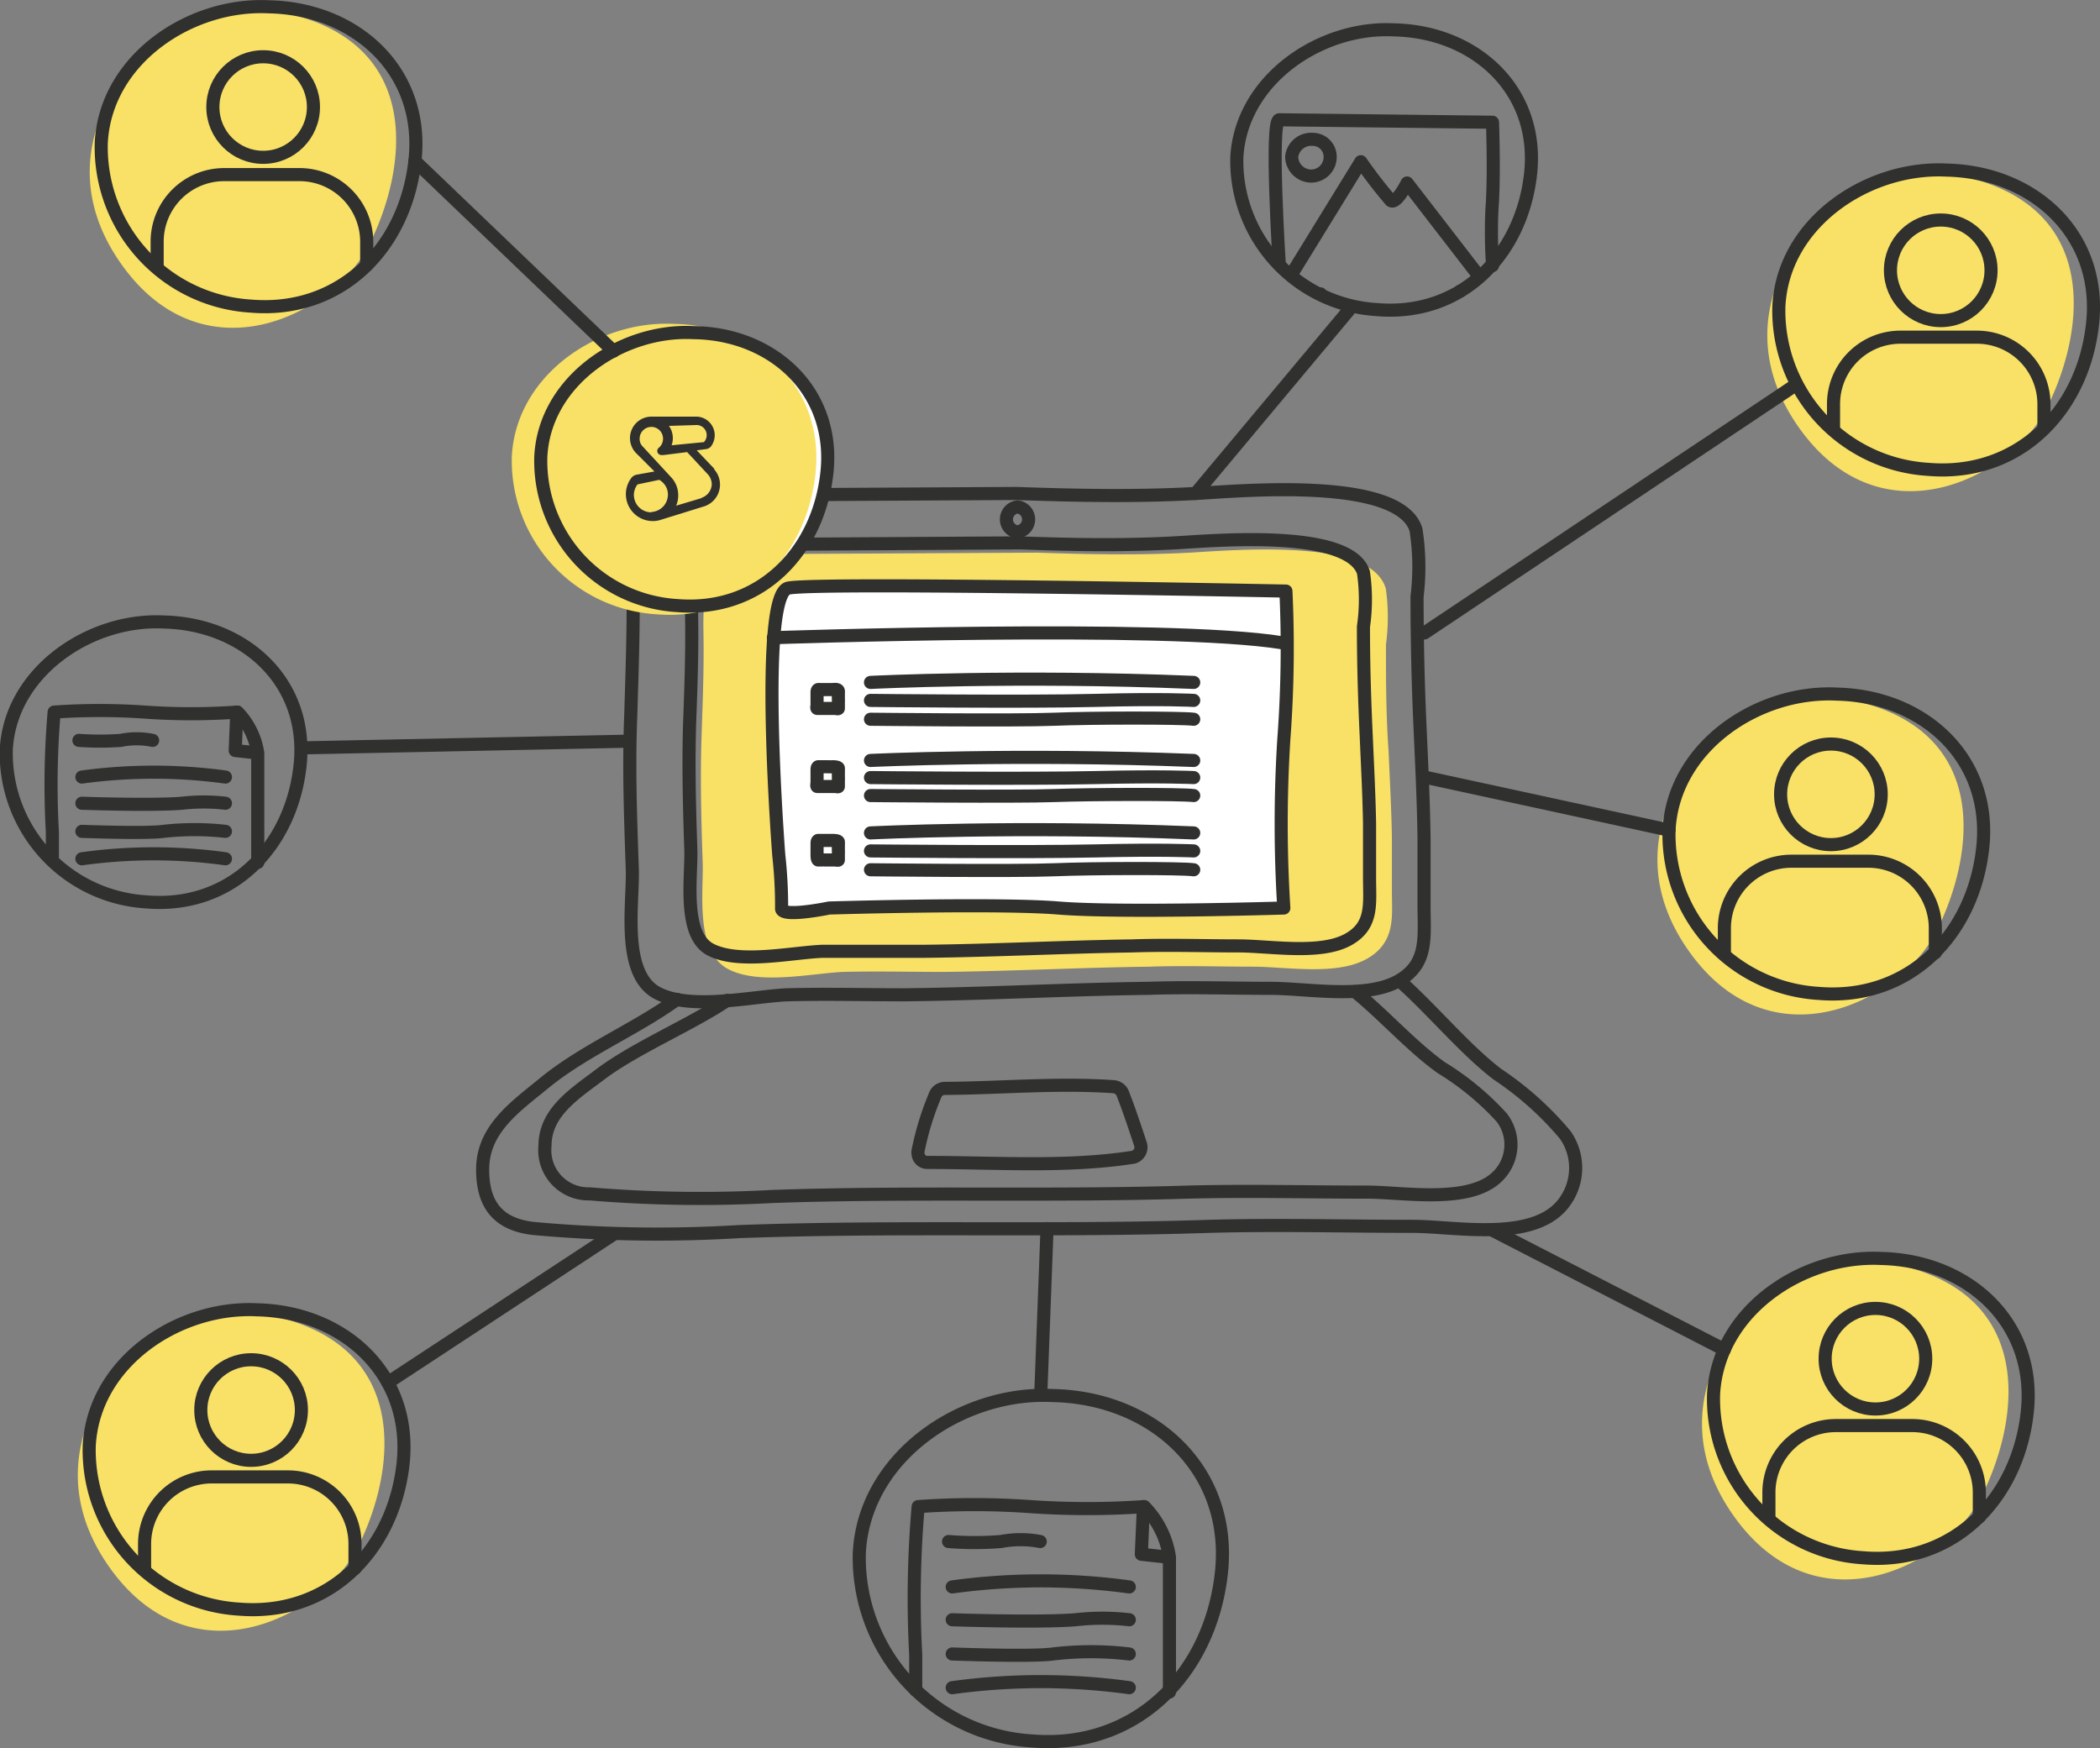 <svg xmlns="http://www.w3.org/2000/svg" viewBox="0 0 120.26 100.11"><rect x="0" y="0" width="120.26" height="100.11" fill="#808080" stroke="none"/><defs><style>.cls-1{fill:#f8e166;stroke:#f8e165;}.cls-1,.cls-2,.cls-3{stroke-linejoin:round;}.cls-2,.cls-4{fill:#fff;}.cls-2,.cls-3{stroke:#30302f;stroke-linecap:round;stroke-width:0.75px;}.cls-3{fill:none;}.cls-5{fill:#30302f;}</style></defs><title>collaboration</title><g id="Layer_2" data-name="Layer 2"><g id="Layer_1-2" data-name="Layer 1"><path class="cls-1" d="M40.74,49.37c-.08-2.33-.14-4.67-.07-7,.07-2.15.16-4.26.11-6.41,0-1.38,0-3.21,1.71-3.74a13.57,13.57,0,0,1,3.43,0l13.5-.07c2.9.1,5.83.15,8.73,0,2.17-.12,9.91-.82,10.72,1.66a11.18,11.18,0,0,1,0,3.06c0,2.06,0,4.11.15,6.16.07,1.64.16,3.28.19,4.92,0,1,0,2,0,3.07,0,1.47.21,2.68-1.19,3.46-1.57.88-4.38.39-6.2.38-2,0-4-.07-6,0-4,.05-7.89.26-11.84.3-1.9,0-3.81-.05-5.71,0-1.72.07-4.71.74-6.33-.1S40.8,50.91,40.74,49.37Z"/><path class="cls-2" d="M47.48,52s9.58-.29,13.13,0,12.91,0,12.91,0a77.3,77.3,0,0,1,0-9.65,70.1,70.1,0,0,0,.12-8.5s-26.79-.54-28.5-.17S44.6,49,44.6,49a26.22,26.22,0,0,1,.16,3C44.66,52.59,47.48,52,47.48,52Z"/><path class="cls-2" d="M44.29,36.52s22.49-.78,29.13.29"/><path class="cls-3" d="M47.14,28.32l11.06-.06c3.41.12,6.85.19,10.27,0,2.56-.14,11.68-1,12.62,2.08a13.93,13.93,0,0,1,.06,3.82c0,2.56.06,5.12.18,7.69.09,2,.19,4.08.22,6.13,0,1.28,0,2.56,0,3.83,0,1.84.25,3.34-1.39,4.32-1.85,1.11-5.17.49-7.31.47-2.38,0-4.75-.08-7.12,0-4.65.06-9.3.32-13.95.37-2.23,0-4.48-.06-6.71,0-2,.09-5.56.92-7.46-.12-2.05-1.13-1.34-5.13-1.4-7.06C36.11,46.87,36,44,36.12,41c.08-2.68.18-5.31.12-8,0-1.72,0-4,2-4.67,1.11-.36,2.89,0,4,0h2"/><path class="cls-3" d="M58.27,30.46a.72.72,0,0,0,0-1.43A.72.72,0,0,0,58.27,30.46Z"/><path class="cls-3" d="M39.56,48.6c-.08-2.37-.14-4.74-.07-7.11.08-2.19.16-4.33.11-6.52,0-1.4,0-3.26,1.73-3.8a13.43,13.43,0,0,1,3.47,0l13.64-.08c2.93.11,5.88.16,8.81,0,2.2-.12,10-.84,10.83,1.69a10.78,10.78,0,0,1,0,3.11c0,2.09.06,4.17.16,6.26.07,1.67.16,3.33.19,5,0,1,0,2.08,0,3.12,0,1.49.21,2.72-1.2,3.52-1.58.9-4.43.39-6.27.38-2,0-4.07-.07-6.11,0-4,.06-8,.27-12,.31-1.92,0-3.85,0-5.77,0-1.74.07-4.76.75-6.39-.1S39.62,50.17,39.56,48.6Z"/><path class="cls-3" d="M38.77,57.23c-2.36,1.71-5.29,2.91-7.56,4.76-1.67,1.37-3.58,2.66-3.57,5,0,2.07.95,3.13,2.89,3.36a77.76,77.76,0,0,0,11.82.18c9-.33,17.93,0,26.9-.3,3.89-.11,7.77,0,11.65,0,2.38,0,6.67.88,8.49-1.14A3.3,3.3,0,0,0,89.64,65a18.27,18.27,0,0,0-3.9-3.49c-1.89-1.45-3.8-3.77-5.59-5.34"/><path class="cls-3" d="M41.64,57.29c-2.09,1.4-5.27,2.73-7.27,4.24-1.48,1.12-3.16,2.17-3.16,4.09a2.5,2.5,0,0,0,2.56,2.75,75.9,75.9,0,0,0,10.45.15c7.93-.28,15.85,0,23.77-.25,3.44-.09,6.87,0,10.3,0,2.1,0,5.9.71,7.5-.93A2.54,2.54,0,0,0,86,64a15.88,15.88,0,0,0-3.45-2.85c-1.67-1.18-3.36-3.08-4.95-4.36"/><path class="cls-3" d="M64.31,62.66a.62.62,0,0,0-.57-.43c-3.22-.22-6.41.08-9.63.1a.6.6,0,0,0-.57.42,16.39,16.39,0,0,0-.95,3.08.67.67,0,0,0,0,.35.53.53,0,0,0,.53.39c3.86,0,8,.3,11.79-.3a.59.59,0,0,0,.41-.72C65,64.58,64.68,63.61,64.31,62.66Z"/><path class="cls-3" d="M49.85,39.08s8.41-.42,18.51,0"/><path class="cls-3" d="M49.85,40.11s9,.1,12.89,0,5.62,0,5.62,0"/><path class="cls-3" d="M49.85,41.19s8.34.09,10.51,0,7.32-.09,8,0"/><path class="cls-3" d="M49.85,43.55s8.41-.4,18.51,0"/><path class="cls-3" d="M49.85,44.53s9,.09,12.89,0,5.62,0,5.62,0"/><path class="cls-3" d="M49.85,45.56s8.34.08,10.51,0,7.32-.09,8,0"/><path class="cls-3" d="M49.85,47.7s8.41-.42,18.51,0"/><path class="cls-3" d="M49.85,48.73s9,.09,12.89,0,5.62,0,5.62,0"/><path class="cls-3" d="M49.85,49.81s8.34.09,10.51,0,7.32-.1,8,0"/><path class="cls-3" d="M46.79,40.36v-.68c0-.07,0-.16.06-.19a.41.41,0,0,1,.11,0h.71c.06,0,.31-.05.34.08a.75.75,0,0,1,0,.15V40a1.93,1.93,0,0,1,0,.24v.16c0,.07,0,.13,0,.17s-.14,0-.2,0h-.19l-.38,0H47c-.05,0-.15,0-.2,0S46.79,40.43,46.79,40.36Z"/><path class="cls-3" d="M46.79,44.78V44.1c0-.07,0-.16.06-.19h.54a2.61,2.61,0,0,0,.28,0c.06,0,.31,0,.34.08a.86.86,0,0,1,0,.16v.31a2,2,0,0,1,0,.25v.15c0,.08,0,.14,0,.18s-.14,0-.2,0h-.19l-.38,0H47c-.05,0-.15,0-.2,0S46.79,44.86,46.79,44.78Z"/><path class="cls-3" d="M46.79,49v-.68c0-.07,0-.16.06-.19h.82c.06,0,.31,0,.34.08a.86.86,0,0,1,0,.16v.31a1.93,1.93,0,0,1,0,.24v.16c0,.07,0,.14,0,.17s-.14,0-.2,0h-.19l-.38,0a1.08,1.08,0,0,0-.18,0c-.05,0-.15,0-.2,0S46.79,49.1,46.79,49Z"/><path class="cls-4" d="M39.06,34.68c4.73.39,8.07-3.07,8.57-7.57.53-4.67-3.06-8-7.62-8.06-4.11-.22-8.54,2.76-8.76,7.1A8.3,8.3,0,0,0,39.06,34.68Z"/><path class="cls-1" d="M37.63,34.68c4.72.39,8.06-3.07,8.57-7.57.52-4.67-3.06-8-7.63-8.06-4.1-.22-8.53,2.76-8.76,7.1A8.32,8.32,0,0,0,37.63,34.68Z"/><path class="cls-3" d="M38.78,34.68c4.73.39,8.07-3.07,8.57-7.57.53-4.67-3.06-8-7.62-8.06-4.11-.22-8.54,2.76-8.76,7.1A8.3,8.3,0,0,0,38.78,34.68Z"/><path class="cls-5" d="M40.9,26.84h0l-1-1.05h0l.52-.07a.43.43,0,0,0,.3-.16,1.09,1.09,0,0,0,.21-.64,1.07,1.07,0,0,0-1-1.06H37.28a1.23,1.23,0,0,0-.8,2.14l1,1-1,.18a.51.51,0,0,0-.34.21,1.54,1.54,0,0,0,1.24,2.45,1.5,1.5,0,0,0,.52-.09L40.32,29a1.31,1.31,0,0,0,.58-2.12Zm-1-2.5a.58.58,0,0,1,.57.58.59.59,0,0,1-.16.4l-1.85.18a1.1,1.1,0,0,0,.07-.41,1.21,1.21,0,0,0-.22-.7Zm-2.6,5a1,1,0,0,1-1-1,1,1,0,0,1,.21-.6l1.24-.26a.82.82,0,0,1,.25.2h0a.94.94,0,0,1,.25.65A1,1,0,0,1,37.31,29.32Zm2.86-.81-1.44.43a1.46,1.46,0,0,0,.12-.6,1.5,1.5,0,0,0-.38-1h0l-1.7-1.84a.62.62,0,0,1-.13-.4.67.67,0,0,1,.64-.67h.09a.67.67,0,0,1,.61.67.66.66,0,0,1-.24.52h0a.24.24,0,0,0-.09.18.24.24,0,0,0,.24.24H38l1.35-.17,1.21,1.3h0a.88.88,0,0,1,.2.55A.85.85,0,0,1,40.17,28.51Z"/><path class="cls-1" d="M15.88,75.94a8.81,8.81,0,0,0-6.72.92C7,78.38,2.58,83.46,6.56,89.3,11.09,95.93,18.16,92,20,88.46S23.39,77.8,15.88,75.94Z"/><path class="cls-3" d="M13.68,92.15c5.18.43,8.84-3.36,9.4-8.3.57-5.12-3.36-8.73-8.36-8.84-4.5-.23-9.36,3-9.61,7.79A9.12,9.12,0,0,0,13.68,92.15Z"/><circle class="cls-3" cx="14.38" cy="80.75" r="2.88"/><path class="cls-3" d="M8.28,89.82V88.41a3.84,3.84,0,0,1,3.83-3.83H16.5a3.84,3.84,0,0,1,3.83,3.83v1.41"/><path class="cls-1" d="M108.9,73a8.8,8.8,0,0,0-6.72.92c-2.16,1.51-6.59,6.6-2.61,12.43,4.53,6.64,11.6,2.73,13.43-.83S116.41,74.85,108.9,73Z"/><path class="cls-3" d="M106.7,89.21c5.17.43,8.84-3.37,9.39-8.3.58-5.12-3.35-8.73-8.36-8.84-4.5-.23-9.35,3-9.6,7.78A9.12,9.12,0,0,0,106.7,89.21Z"/><circle class="cls-3" cx="107.4" cy="77.81" r="2.88"/><path class="cls-3" d="M101.3,86.87V85.46a3.83,3.83,0,0,1,3.82-3.82h4.4a3.84,3.84,0,0,1,3.83,3.82v1.41"/><path class="cls-1" d="M106.35,40.68a8.85,8.85,0,0,0-6.72.92C97.47,43.12,93.05,48.2,97,54c4.52,6.64,11.6,2.72,13.42-.84S113.86,42.54,106.35,40.68Z"/><path class="cls-3" d="M104.15,56.89c5.18.43,8.84-3.36,9.39-8.3.58-5.12-3.35-8.73-8.35-8.84-4.5-.23-9.36,3-9.61,7.79A9.12,9.12,0,0,0,104.15,56.89Z"/><circle class="cls-3" cx="104.85" cy="45.49" r="2.88"/><path class="cls-3" d="M98.75,54.56V53.15a3.84,3.84,0,0,1,3.83-3.83H107a3.84,3.84,0,0,1,3.83,3.83v1.41"/><path class="cls-1" d="M112.64,10.67a8.85,8.85,0,0,0-6.72.92c-2.16,1.52-6.59,6.6-2.61,12.44,4.53,6.64,11.61,2.72,13.43-.84S120.15,12.53,112.64,10.67Z"/><path class="cls-3" d="M110.44,26.88c5.17.43,8.84-3.36,9.39-8.3.58-5.12-3.35-8.73-8.36-8.84-4.5-.23-9.35,3-9.6,7.79A9.11,9.11,0,0,0,110.44,26.88Z"/><circle class="cls-3" cx="111.14" cy="15.48" r="2.88"/><path class="cls-3" d="M105,24.55V23.14a3.83,3.83,0,0,1,3.82-3.83h4.4a3.84,3.84,0,0,1,3.83,3.83v1.41"/><path class="cls-1" d="M16.57,1.31a8.9,8.9,0,0,0-6.72.92C7.69,3.75,3.26,8.84,7.24,14.67c4.53,6.64,11.61,2.73,13.43-.83S24.08,3.17,16.57,1.31Z"/><path class="cls-3" d="M14.37,17.53c5.17.43,8.84-3.37,9.39-8.31C24.34,4.11,20.41.49,15.4.39c-4.5-.23-9.35,3-9.6,7.78A9.12,9.12,0,0,0,14.37,17.53Z"/><circle class="cls-3" cx="15.07" cy="6.13" r="2.88"/><path class="cls-3" d="M9,15.19V13.78A3.84,3.84,0,0,1,12.79,10h4.4A3.85,3.85,0,0,1,21,13.78v1.41"/><path class="cls-3" d="M8.4,51.65c4.84.4,8.26-3.15,8.78-7.77.54-4.78-3.14-8.16-7.82-8.26-4.2-.21-8.74,2.84-9,7.28A8.53,8.53,0,0,0,8.4,51.65Z"/><path class="cls-3" d="M3,49.29c0-.25,0-.45,0-.52S3,48,3,47.66H3a49,49,0,0,1,.1-6.88,37.57,37.57,0,0,1,5.2,0,37.44,37.44,0,0,0,5.3,0,4.26,4.26,0,0,1,1.16,2.35s0,2.05,0,4.48c0,.58,0,1.19,0,1.78"/><polyline class="cls-3" points="13.56 40.78 13.47 42.98 14.73 43.12"/><path class="cls-2" d="M4.69,44.5a30.42,30.42,0,0,1,8.22,0"/><path class="cls-2" d="M4.69,46s4,.14,5.73,0a10.75,10.75,0,0,1,2.49,0"/><path class="cls-2" d="M4.69,47.61s3.71.14,4.67,0a15.89,15.89,0,0,1,3.55,0"/><path class="cls-2" d="M4.69,49.18a29.94,29.94,0,0,1,8.22,0"/><path class="cls-2" d="M4.52,42.4a17.05,17.05,0,0,0,2.4,0,4.56,4.56,0,0,1,1.82,0"/><path class="cls-3" d="M78.86,17.73c4.84.41,8.27-3.14,8.79-7.76.53-4.78-3.14-8.16-7.82-8.26-4.2-.22-8.74,2.84-9,7.28A8.53,8.53,0,0,0,78.86,17.73Z"/><path class="cls-3" d="M59.1,99.7c6,.49,10.2-3.89,10.84-9.58.67-5.91-3.87-10.08-9.65-10.2-5.19-.27-10.79,3.5-11.08,9A10.52,10.52,0,0,0,59.1,99.7Z"/><path class="cls-3" d="M52.44,96.79v-.64c0-.16,0-1,0-1.38h0a60.68,60.68,0,0,1,.14-8.49,45.28,45.28,0,0,1,6.41,0,47.17,47.17,0,0,0,6.54,0,5.23,5.23,0,0,1,1.44,2.89s0,2.54,0,5.54c0,.71,0,1.46,0,2.19"/><polyline class="cls-3" points="65.48 86.28 65.36 89.01 66.91 89.18"/><path class="cls-2" d="M54.53,90.88a37.27,37.27,0,0,1,10.14,0"/><path class="cls-2" d="M54.53,92.76s4.91.17,7.06,0a13.51,13.51,0,0,1,3.08,0"/><path class="cls-2" d="M54.53,94.72s4.57.17,5.76,0a18.5,18.5,0,0,1,4.38,0"/><path class="cls-2" d="M54.53,96.65a37.27,37.27,0,0,1,10.14,0"/><path class="cls-2" d="M54.32,88.28a18.9,18.9,0,0,0,3,0,6,6,0,0,1,2.25,0"/><path class="cls-3" d="M75,10.08a1.09,1.09,0,0,0,1.17-1,1,1,0,0,0-1-1.1,1.12,1.12,0,0,0-1.2,1A1.13,1.13,0,0,0,75,10.08Z"/><line class="cls-3" x1="83.61" y1="16.68" x2="83.61" y2="16.68"/><path class="cls-3" d="M73.26,15.15h0s-.53-8.31,0-8.29L85.47,7s.1,2.6,0,4.52c-.09,1.1-.07,2.6,0,3.69"/><path class="cls-3" d="M75.62,16.83h0"/><path class="cls-3" d="M73.93,15.76l4-6.5a27.3,27.3,0,0,0,1.71,2.22c.32.25.94-1,.94-1l4.13,5.35"/><line class="cls-3" x1="68.47" y1="28.26" x2="77.24" y2="17.77"/><line class="cls-3" x1="35.13" y1="20.11" x2="23.76" y2="9.22"/><line class="cls-3" x1="35.77" y1="42.45" x2="17.26" y2="42.83"/><line class="cls-3" x1="81.57" y1="36.25" x2="102.88" y2="22.01"/><line class="cls-3" x1="81.57" y1="44.5" x2="95.58" y2="47.54"/><line class="cls-3" x1="85.5" y1="70.47" x2="98.75" y2="77.29"/><line class="cls-2" x1="59.96" y1="70.36" x2="59.6" y2="79.9"/><line class="cls-2" x1="35.13" y1="70.69" x2="22.21" y2="79.18"/></g></g></svg>